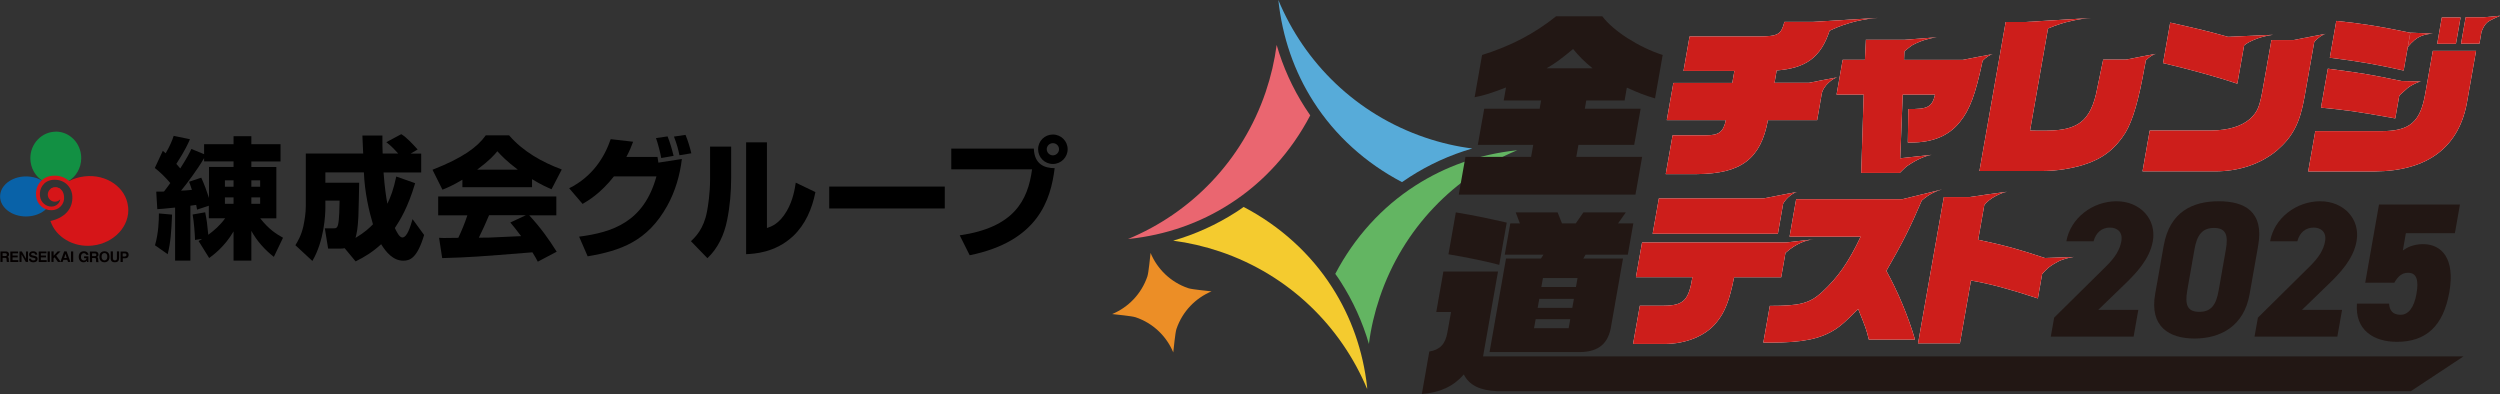 <?xml version="1.0" encoding="UTF-8"?>
<svg id="_レイヤー_2" data-name="レイヤー 2" xmlns="http://www.w3.org/2000/svg" viewBox="0 0 280.99 44.29">
  <rect x="0" y="0" width="280.99" height="44.29" fill="#333333" stroke="none"/>
  <defs>
    <style>
      .cls-1 {
        fill: #129043;
      }

      .cls-2 {
        fill: #040000;
      }

      .cls-3 {
        fill: #fff;
      }

      .cls-4 {
        fill: #57abd9;
      }

      .cls-5 {
        fill: #d61518;
      }

      .cls-6 {
        fill: #f4cb2f;
      }

      .cls-7 {
        fill: #cd1e1b;
      }

      .cls-8 {
        fill: #ec8e26;
      }

      .cls-9 {
        fill: #221714;
      }

      .cls-10 {
        fill: #0962a8;
      }

      .cls-11 {
        fill: #ea6670;
      }

      .cls-12 {
        fill: #63b562;
      }
    </style>
  </defs>
  <g id="_フッター" data-name="フッター">
    <g>
      <g>
        <g>
          <path d="M23.48,23.12l-1.33.44c-.04-.25-.07-.34-.1-.53-.01,0-.44.06-.65.09v6.17h-1.72v-5.96c-1.33.13-1.47.15-2,.18l-.12-1.97c.53,0,.62,0,.87-.01.41-.53.59-.78.71-.96-.53-.62-1.1-1.19-1.74-1.69l.9-1.93c.1.09.29.25.32.28.5-.87.72-1.41.9-1.96l1.83.38c-.18.41-.5,1.18-1.53,2.77.27.31.35.41.44.51.8-1.25,1.06-1.77,1.25-2.19l1.43.59v-1.12h3.31v-.9h2v.9h3.28v1.94h-3.28v.62h2.81v5.77h-1.81c.97,1.25,1.84,1.78,2.56,2.18l-1.03,2.15c-1.03-.8-1.9-1.78-2.53-2.92v3.34h-2v-3.28c-1.02,1.74-2.28,2.65-2.74,2.99l-1.19-1.91c.13-.07.35-.19.4-.24l-.8.12c-.01-.56-.12-2.05-.27-2.86l1.41-.25c.18.87.24,1.35.35,2.53.71-.53,1.31-1.05,1.9-1.86h-1.84v-1.41ZM25.28,22.19v.72h.97v-.72h-.97ZM23.48,18.76h2.77v-.62h-3.31v-.37c-.71,1.24-2.03,2.99-2.59,3.66.32-.01.66-.03,1.22-.09-.16-.5-.22-.66-.32-.91l1.37-.46c.34.74.62,1.5.87,2.28v-3.51ZM25.28,20.27v.72h.97v-.72h-.97ZM28.25,20.27v.72h.99v-.72h-.99ZM28.25,22.19v.72h.99v-.72h-.99ZM19.34,24.12c-.09,2.02-.15,3.02-.49,4.45l-1.43-1c.4-1.35.44-2.84.44-3.58l1.47.13Z"/>
          <path d="M38.73,27.9c-.25.04-.28.04-.44.04h-1.41l-.37-2.28h1c.22,0,.4,0,.5-.47.12-.53.15-1.91.16-2.64h-1.6v.82c0,.77-.13,3.7-1.46,5.96l-1.91-1.77c.25-.41.66-1.07.9-2.15.15-.74.27-1.47.27-2.22v-5.93h6.45c-.02-.33-.07-1.74-.09-2.03h2.25c0,.96,0,1.4.03,2.03h1.75c-.25-.28-.75-.84-1.34-1.28l1.68-.9c.57.33,1.27,1.09,1.84,1.72l-.78.46h1.18v2.12h-4.23c.13,1.75.29,2.78.43,3.52.37-.78.68-1.56,1-3.06l2.12.75c-.81,2.74-1.71,4.18-2.28,5.04.21.44.51,1.06.84,1.06.55,0,.91-1.24,1.15-2.06l1.3,1.78c-.78,2.6-1.58,2.89-2.34,2.89-1.15,0-1.94-.96-2.49-1.85-.93.85-1.8,1.4-2.87,1.93l-1.22-1.47ZM40.37,20.55c-.01.55-.06,3.21-.09,3.81-.07,1.37-.18,1.84-.32,2.38,1.05-.63,1.57-1.13,1.96-1.53-.44-1.47-.93-3.56-1.02-5.83h-4.33v1.16h3.8Z"/>
          <path d="M60.44,29.4c-.19-.37-.32-.59-.6-1.04-6.29.5-6.8.55-10.14.65l-.35-2.28c.29.02.4.02.51.02.24,0,1.38-.02,1.65-.02.37-.78.71-1.58,1.02-2.53h-3.28v-2.12h13.28v2.12h-3.05c1.28,1.38,2.21,2.69,3.09,4.09l-2.12,1.12ZM59.11,24.19h-4.14c-.41.97-.71,1.63-1.15,2.52,1.06,0,1.18,0,1.44-.02.52-.03,2.84-.13,3.31-.15-.59-.78-.85-1.11-1.21-1.53l1.74-.82ZM51.97,20.2c-1.15.69-1.8.94-2.24,1.12l-1.12-2.24c3.42-1.34,5.05-2.55,5.99-3.87h2.62c1.56,1.81,3.68,3,5.92,3.84l-1.15,2.22c-.51-.22-1.15-.5-2.19-1.13v.9h-7.83v-.84ZM58.2,19.07c-1.28-.97-1.86-1.59-2.3-2.07-.37.45-.87,1.02-2.27,2.07h4.56Z"/>
          <path d="M63.97,21.16c2.64-1.31,3.99-3.52,4.67-5.52l2.52.29c-.21.55-.38,1-.76,1.71h3.5c.01.1.09.55.1.64l2.64-.41c-.22,1.84-.75,3.65-1.65,5.27-2.22,3.99-5.24,5.04-8.94,5.67l-.96-2.21c3.72-.49,7.27-1.61,8.69-6.77h-4.78c-1.53,1.94-2.9,2.72-3.52,3.09l-1.5-1.75ZM76.37,17.46c-.13-.65-.29-1.25-.62-2.11l1.3-.19c.29.69.54,1.56.65,2.07l-1.33.22ZM74.32,17.76c-.06-.43-.41-1.78-.59-2.24l1.3-.19c.29.71.5,1.46.68,2.19l-1.38.24Z"/>
          <path d="M82.18,19.91c0,1.63-.13,3.25-.46,4.86-.32,1.6-1.02,3.14-2.21,4.25l-1.85-1.91c.52-.49,1.43-1.38,1.8-3.31.12-.62.35-2.07.35-3.62v-3.7h2.37v3.43ZM86.2,25.63c.49-.16,1.4-.47,2.24-1.93.71-1.22.9-2.53,1-3.17l2.21,1.06c-.37,1.87-1.13,3.65-2.52,4.96-2.02,1.87-4.34,1.97-5.27,2.02v-12.57h2.34v9.63Z"/>
          <path d="M106.19,20.97v2.46h-12.99v-2.46h12.99Z"/>
          <path d="M116.2,16.71c.06,1.75,1.19,2.19,2.34,2.19-.44,3.56-1.85,8.22-9.55,9.79l-1.12-2.24c6.04-.87,7.66-3.86,8.13-7.42h-9.08v-2.33h9.29ZM118.34,18.43c-.93,0-1.66-.74-1.66-1.66s.74-1.65,1.66-1.65,1.66.74,1.66,1.65-.74,1.66-1.66,1.66ZM118.34,16.09c-.38,0-.69.31-.69.68s.31.69.69.69.69-.31.69-.69-.31-.68-.69-.68Z"/>
        </g>
        <g>
          <g>
            <g>
              <path class="cls-2" d="M.05,28.26h.6c.31,0,.37.23.37.33,0,.13-.07.24-.18.28.1.04.15.08.15.3,0,.17,0,.22.05.24v.03h-.27c-.02-.06-.03-.12-.03-.24,0-.16-.01-.22-.19-.22h-.26v.46H.05v-1.18ZM.58,28.78c.13,0,.19-.04.19-.16,0-.06-.03-.16-.17-.16h-.31v.32h.29Z"/>
              <path class="cls-2" d="M2.04,28.47h-.63v.25h.58v.21h-.58v.31h.65v.21h-.9v-1.18h.87v.21Z"/>
              <path class="cls-2" d="M2.92,28.26h.23v1.18h-.25l-.48-.84h0v.84h-.23v-1.18h.26l.47.82h0v-.82Z"/>
              <path class="cls-2" d="M3.49,29.08c0,.07.03.19.25.19.12,0,.25-.03.25-.15,0-.09-.09-.12-.21-.14l-.13-.03c-.19-.04-.38-.09-.38-.35,0-.13.07-.36.46-.36.36,0,.46.24.46.38h-.24c0-.05-.03-.18-.24-.18-.1,0-.21.03-.21.14,0,.09.08.11.13.12l.29.07c.16.04.31.11.31.32,0,.36-.36.39-.47.39-.43,0-.51-.25-.51-.4h.24Z"/>
              <path class="cls-2" d="M5.22,28.47h-.63v.25h.58v.21h-.58v.31h.66v.21h-.9v-1.18h.87v.21Z"/>
              <path class="cls-2" d="M5.6,29.44h-.25v-1.18h.25v1.18Z"/>
              <path class="cls-2" d="M6.03,29.44h-.25v-1.18h.25v.48l.45-.48h.32l-.48.48.51.7h-.32l-.37-.52-.12.12v.4Z"/>
              <path class="cls-2" d="M7.05,29.44h-.26l.42-1.18h.28l.42,1.18h-.27l-.08-.24h-.44l-.08.24ZM7.2,29h.3l-.14-.47h0l-.15.47Z"/>
              <path class="cls-2" d="M8.23,29.44h-.25v-1.18h.25v1.18Z"/>
            </g>
            <g>
              <path class="cls-2" d="M9.45,28.81h.49v.64h-.16l-.02-.15c-.06.07-.15.18-.37.18-.29,0-.54-.2-.54-.62,0-.32.18-.63.58-.62.36,0,.5.23.52.4h-.25s-.08-.19-.26-.19-.34.12-.34.42c0,.32.18.41.34.41.06,0,.24-.02.29-.26h-.28v-.2Z"/>
              <path class="cls-2" d="M10.1,28.27h.6c.31,0,.37.23.37.34,0,.13-.06.24-.18.28.1.04.15.08.15.3,0,.17,0,.22.05.24v.03h-.27c-.02-.06-.03-.12-.03-.24,0-.16-.01-.22-.19-.22h-.25v.46h-.25v-1.18ZM10.64,28.79c.13,0,.19-.04.19-.16,0-.06-.03-.15-.17-.15h-.31v.31h.29Z"/>
              <path class="cls-2" d="M11.74,28.24c.16,0,.57.07.57.62s-.41.62-.57.62-.57-.07-.57-.62.41-.62.57-.62ZM11.74,29.27c.13,0,.32-.08.32-.42s-.19-.41-.32-.41-.32.08-.32.41.19.42.32.42Z"/>
              <path class="cls-2" d="M13.38,29.04c0,.31-.19.44-.48.44-.11,0-.27-.02-.37-.14-.06-.07-.09-.17-.09-.29v-.79h.25v.77c0,.16.09.24.21.24.17,0,.24-.08.24-.23v-.78h.25v.77Z"/>
              <path class="cls-2" d="M13.8,29.45h-.25v-1.18h.54c.23,0,.37.15.37.38,0,.11-.06.38-.38.38h-.28v.43ZM14.03,28.82c.18,0,.18-.13.18-.18,0-.12-.07-.16-.22-.16h-.2v.35h.23Z"/>
            </g>
          </g>
          <g>
            <path class="cls-10" d="M4.32,21.86c0-.58.25-1.1.64-1.39-.53-.41-1.24-.64-2.04-.64-1.61,0-2.91,1.01-2.91,2.25s1.3,2.25,2.91,2.25c.96,0,1.82-.36,2.35-.92-.55-.23-.95-.83-.95-1.54Z"/>
            <path class="cls-1" d="M6.28,14.8c-1.58,0-2.87,1.34-2.87,2.98,0,1.11.58,2.07,1.43,2.58.36-.28.84-.46,1.37-.46.56,0,1.06.19,1.42.5.89-.51,1.5-1.49,1.5-2.63,0-1.65-1.28-2.98-2.87-2.98Z"/>
            <path class="cls-5" d="M14.39,23.21c-.23-2.14-2.41-3.66-4.86-3.39-.64.07-1.23.25-1.76.53-.02-.02-.04-.04-.06-.06-.51-.42-1.18-.61-1.88-.53-1.3.15-1.89,1.29-1.78,2.28.1.92.82,1.59,1.72,1.59.42,0,.8-.16,1.07-.45.27-.29.4-.67.36-1.07-.05-.61-.35-.97-.86-1.04-.03,0-.06,0-.08,0-.03,0-.06,0-.09,0-.44,0-.8.36-.8.8s.36.8.8.8c.24,0,.45-.1.6-.27-.03.19-.11.36-.24.5-.19.2-.46.32-.75.32-.58,0-1.2-.42-1.29-1.2-.09-.8.37-1.68,1.4-1.8.58-.07,1.13.09,1.55.43.41.35.66.85.69,1.41.08,1.39-.84,2.42-2.46,2.78.57,1.77,2.55,3,4.73,2.76,2.44-.27,4.24-2.22,4-4.37Z"/>
            <path class="cls-5" d="M6.83,21.27c-.29-.23-.69-.29-1.02-.12-.05.03-.1.06-.14.09l1.16.03Z"/>
          </g>
        </g>
      </g>
      <g>
        <g>
          <polygon class="cls-3" points="270.91 3.67 270.62 5.32 270.62 5.32 270.91 3.67"/>
          <path class="cls-3" d="M270.62,5.32h0s.29-1.65.29-1.65l-.29,1.65Z"/>
          <path class="cls-3" d="M270.62,5.32l.29-1.65,2.54.11c-.27.01-1.11.07-1.78.51-.15.1-.4.29-.66.56-.17.18-.29.33-.39.46Z"/>
          <path class="cls-3" d="M273.44,5.72h4.86l-.99,5.62c-.87,5.17-4.41,7.87-10.36,7.93h-7.52l.8-4.53h7.42c3.22,0,4.4-1.03,4.95-4.28l.84-4.74Z"/>
          <polygon class="cls-3" points="276.04 4.92 273.93 4.92 274.45 1.96 276.56 1.96 276.04 4.92"/>
          <path class="cls-3" d="M280.99,1.78c-.15.07-.37.17-.64.29-.1.05-.44.21-.57.29-.21.12-.59.42-.87,1.22,0,0,0,0,0,0l-.23,1.33h-2.07l.52-2.97h2.07l1.79-.17Z"/>
          <path class="cls-3" d="M209.7,4.47h4.41l3.57-.28c-.74.1-1.71.33-2.73.88-.15.08-.52.38-.9.7l-.04.96h6.6c1.18-.22,2.04-.42,3.36-.65-.27.05-.74.34-1.13.75-.82,3.85-1.44,5.5-2.58,6.91-1.25,1.54-3.04,2.28-5.48,2.28h-.35l.06-3.77c2.18.04,2.68-.23,3-1.62h-3.63l-.28,7.16,3.53-.39c-.74.12-1.7.55-2.71,1.23-.28.19-.67.62-.88.81h-4.33l.28-8.81h-3.05l.69-3.91h2.5l.11-2.27Z"/>
          <path class="cls-3" d="M193.96,13.5h-6.62l.74-4.18h6.62l.24-1.35h-5.72l.68-3.87h7.79c2.17-.02,2.5-.21,2.87-1.64h3.18l7.35-.45c-1.41.1-3.38.44-5.45,1.44-.99,3-2.65,4.21-5.95,4.47l-.24,1.39h3.86c1.11-.21,1.95-.4,3.2-.62-.47.1-1.59.9-1.76,1.89l-.25,1.44-.26,1.48h-5.53c-.81,4.37-3.02,6.03-8,6.07h-3.49l.77-4.36h3.75c1.46,0,1.96-.37,2.24-1.72Z"/>
          <path class="cls-3" d="M241.08,7.33c-.69,3.92-1.35,6.19-2.2,7.6-1.12,1.79-2.54,2.91-4.63,3.57-1.41.45-3.13.72-4.68.72h-7.09l2.95-16.75h2.29l7.35-.45c-1.28.09-3.02.38-4.88,1.18l-2.02,11.47c.56.02,1.15.02,1.36.02,1.99,0,3-.18,3.91-.68,1.06-.57,1.74-1.7,2.15-3.46.21-.96.36-1.72.8-3.85h2.56c1.19-.22,2.04-.42,3.36-.65-.27.05-.74.33-1.13.74l-.09.53Z"/>
          <path class="cls-3" d="M270.16,7.93c-2.87-.66-5.12-1.05-8.3-1.44l.73-4.14c3.14.33,4.79.6,8.32,1.33l-.29,1.65-.46,2.61Z"/>
          <path class="cls-3" d="M212.02,30.44c1.3,2.35,2.48,5.17,3.22,7.73h-5.19c-.29-1.19-.36-1.36-1.2-3.44-1.45,1.45-1.85,1.8-2.48,2.23-1.73,1.14-3.72,1.55-7.4,1.55h-.78l.73-4.13c3.41,0,4.46-.28,5.85-1.53,1.8-1.66,3-3.37,4.36-6.25h-7.99l.74-4.21h11.94l4.47-1.1c-.64.16-1.44.5-2.29,1.25-1.3,3.05-2.19,4.8-3.98,7.91Z"/>
          <path class="cls-3" d="M199.82,26.27h-14.07l.7-3.97h11.77c1.4-.25,2.29-.47,3.75-.72-.38.08-1.16.6-1.55,1.31l-.59,3.38Z"/>
          <path class="cls-3" d="M260.87,12.09l.77-4.37c4.39.58,4.42.6,8.31,1.39l2.19.04c-.27.01-.9.33-1.31.58-.15.09-.41.32-.66.56-.18.17-.41.34-.5.47l-.45,2.55c-4.45-.8-5.52-.94-8.34-1.21Z"/>
          <path class="cls-3" d="M260.11,4.74l-1.1,6.22c-.51,2.87-1.32,4.41-3.08,5.94-1.81,1.52-4.26,2.36-6.96,2.36h-8.16l.81-4.59h6.91c1.92-.02,3.4-.47,4.37-1.31.87-.82,1.08-1.35,1.49-3.71l.91-5.15h2.48c1.33-.24,2.21-.45,3.62-.7-.31.06-.89.43-1.3.94Z"/>
          <path class="cls-3" d="M229.85,29l3.22-.12c-.38.05-1.21.23-1.77.53-.21.11-.71.39-1.04.66-.23.19-.61.59-.73.73h0s-.48,2.74-.48,2.74c-3.17-1.04-5.35-1.64-7.52-2.01l-1.24,7.06h-4.71l2.9-16.44h2.89c1.37-.2,2.56-.39,4.22-.6-.64.1-1.99.72-2.56,1.5l-.69,3.9c3.05.65,4.22.97,7.51,2.05Z"/>
          <path class="cls-3" d="M251.48,9.41c-2.06-.7-5.3-1.6-8.36-2.32l.8-4.55c3.21.72,4.52,1.04,6.5,1.6h0l5.06-.23c-.74.09-1.71.31-2.74.85-.17.09-.35.22-.51.35l-.76,4.29Z"/>
          <path class="cls-3" d="M200.2,31.16h-5.29c-.52,2.6-1.03,3.93-2,5.1-1.23,1.51-3.44,2.4-5.84,2.4h-3.52l.76-4.3h2.7c2.22-.02,2.79-.6,3.21-3.2h-6.35l.69-3.91h16.23l3.04-.35c-.8.09-1.94.43-3.15,1.53l-.48,2.73Z"/>
        </g>
        <g>
          <polygon class="cls-7" points="270.91 3.67 270.62 5.32 270.62 5.32 270.91 3.67"/>
          <path class="cls-7" d="M270.62,5.32h0s.29-1.65.29-1.65l-.29,1.65Z"/>
          <path class="cls-7" d="M270.62,5.32l.29-1.65,2.54.11c-.27.01-1.11.07-1.78.51-.15.1-.4.29-.66.56-.17.18-.29.33-.39.46Z"/>
          <path class="cls-7" d="M273.44,5.72h4.86l-.99,5.62c-.87,5.17-4.41,7.87-10.36,7.93h-7.52l.8-4.53h7.42c3.22,0,4.4-1.03,4.95-4.28l.84-4.74Z"/>
          <polygon class="cls-7" points="276.04 4.92 273.93 4.92 274.45 1.96 276.56 1.96 276.04 4.92"/>
          <path class="cls-7" d="M280.99,1.78c-.15.07-.37.17-.64.29-.1.05-.44.21-.57.29-.21.12-.59.42-.87,1.22,0,0,0,0,0,0l-.23,1.33h-2.07l.52-2.97h2.07l1.79-.17Z"/>
          <path class="cls-7" d="M209.7,4.47h4.41l3.57-.28c-.74.1-1.71.33-2.73.88-.15.08-.52.38-.9.7l-.04.96h6.6c1.18-.22,2.04-.42,3.36-.65-.27.05-.74.34-1.13.75-.82,3.85-1.44,5.5-2.58,6.91-1.25,1.54-3.04,2.28-5.48,2.28h-.35l.06-3.77c2.18.04,2.68-.23,3-1.62h-3.63l-.28,7.16,3.53-.39c-.74.12-1.7.55-2.71,1.23-.28.19-.67.62-.88.81h-4.33l.28-8.81h-3.05l.69-3.91h2.5l.11-2.27Z"/>
          <path class="cls-7" d="M193.96,13.5h-6.62l.74-4.18h6.62l.24-1.35h-5.72l.68-3.87h7.79c2.17-.02,2.5-.21,2.87-1.64h3.18l7.35-.45c-1.41.1-3.38.44-5.45,1.44-.99,3-2.65,4.21-5.95,4.47l-.24,1.39h3.86c1.11-.21,1.95-.4,3.2-.62-.47.1-1.59.9-1.76,1.89l-.25,1.44-.26,1.48h-5.53c-.81,4.37-3.02,6.03-8,6.07h-3.49l.77-4.36h3.75c1.46,0,1.96-.37,2.24-1.72Z"/>
          <path class="cls-7" d="M241.08,7.33c-.69,3.92-1.35,6.19-2.2,7.6-1.12,1.79-2.54,2.91-4.63,3.57-1.41.45-3.13.72-4.68.72h-7.09l2.95-16.75h2.29l7.35-.45c-1.28.09-3.02.38-4.88,1.18l-2.02,11.47c.56.02,1.15.02,1.36.02,1.99,0,3-.18,3.91-.68,1.06-.57,1.74-1.7,2.15-3.46.21-.96.36-1.72.8-3.85h2.56c1.19-.22,2.04-.42,3.36-.65-.27.05-.74.33-1.13.74l-.09.53Z"/>
          <path class="cls-7" d="M270.16,7.93c-2.87-.66-5.12-1.05-8.3-1.44l.73-4.14c3.14.33,4.79.6,8.32,1.33l-.29,1.65-.46,2.61Z"/>
          <path class="cls-7" d="M212.02,30.44c1.3,2.35,2.48,5.17,3.22,7.73h-5.19c-.29-1.19-.36-1.36-1.2-3.44-1.45,1.45-1.85,1.8-2.48,2.23-1.73,1.14-3.72,1.55-7.4,1.55h-.78l.73-4.13c3.41,0,4.46-.28,5.85-1.53,1.8-1.66,3-3.37,4.36-6.25h-7.99l.74-4.21h11.94l4.47-1.1c-.64.16-1.44.5-2.29,1.25-1.3,3.05-2.19,4.8-3.98,7.91Z"/>
          <path class="cls-7" d="M199.82,26.27h-14.07l.7-3.97h11.77c1.4-.25,2.29-.47,3.75-.72-.38.08-1.16.6-1.55,1.31l-.59,3.38Z"/>
          <path class="cls-7" d="M260.87,12.09l.77-4.37c4.39.58,4.42.6,8.31,1.39l2.19.04c-.27.01-.9.33-1.31.58-.15.09-.41.32-.66.56-.18.17-.41.34-.5.47l-.45,2.55c-4.45-.8-5.52-.94-8.34-1.21Z"/>
          <path class="cls-7" d="M260.11,4.74l-1.1,6.22c-.51,2.87-1.32,4.41-3.08,5.94-1.81,1.52-4.26,2.36-6.96,2.36h-8.16l.81-4.59h6.91c1.92-.02,3.4-.47,4.37-1.31.87-.82,1.08-1.35,1.49-3.71l.91-5.15h2.48c1.33-.24,2.21-.45,3.62-.7-.31.06-.89.43-1.3.94Z"/>
          <path class="cls-7" d="M229.85,29l3.22-.12c-.38.05-1.21.23-1.77.53-.21.11-.71.39-1.04.66-.23.19-.61.59-.73.73h0s-.48,2.74-.48,2.74c-3.17-1.04-5.35-1.64-7.52-2.01l-1.24,7.06h-4.71l2.9-16.44h2.89c1.37-.2,2.56-.39,4.22-.6-.64.1-1.99.72-2.56,1.5l-.69,3.9c3.05.65,4.22.97,7.51,2.05Z"/>
          <path class="cls-7" d="M251.48,9.41c-2.06-.7-5.3-1.6-8.36-2.32l.8-4.55c3.21.72,4.52,1.04,6.5,1.6h0l5.06-.23c-.74.09-1.71.31-2.74.85-.17.09-.35.22-.51.35l-.76,4.29Z"/>
          <path class="cls-7" d="M200.2,31.16h-5.29c-.52,2.6-1.03,3.93-2,5.1-1.23,1.51-3.44,2.4-5.84,2.4h-3.52l.76-4.3h2.7c2.22-.02,2.79-.6,3.21-3.2h-6.35l.69-3.91h16.23l3.04-.35c-.8.09-1.94.43-3.15,1.53l-.48,2.73Z"/>
        </g>
        <g>
          <path class="cls-4" d="M165.48,16.69c-2.49.72-4.84,1.79-7.02,3.19-.29.19-.59.39-.88.59-4.09-2.14-7.52-5.25-9.92-9-2.2-3.42-3.53-7.28-3.98-11.47,2.92,7.04,8.74,12.83,16.53,15.47,1.74.59,3.51,1,5.27,1.22Z"/>
          <path class="cls-11" d="M147.27,12.96c-2.14,4.09-5.25,7.53-9,9.93-3.4,2.19-7.24,3.53-11.41,3.97-.02,0-.04,0-.06,0,7.04-2.92,12.82-8.75,15.46-16.53.59-1.75,1-3.52,1.23-5.28.72,2.5,1.79,4.85,3.19,7.04.19.29.38.59.58.87Z"/>
          <path class="cls-6" d="M153.67,43.74c-2.93-7.03-8.75-12.82-16.53-15.46-1.75-.59-3.52-1-5.28-1.23,2.5-.72,4.85-1.79,7.04-3.19.3-.19.59-.39.88-.6,4.09,2.14,7.53,5.26,9.93,9.01,2.16,3.36,3.49,7.14,3.95,11.24h0c0,.08,0,.15,0,.23Z"/>
          <path class="cls-12" d="M170.55,16.88c-7.04,2.92-12.83,8.74-15.47,16.53-.59,1.74-1,3.5-1.22,5.25-.72-2.48-1.79-4.83-3.18-7-.19-.3-.39-.59-.6-.88,2.14-4.09,5.25-7.52,9-9.92,3.38-2.17,7.19-3.51,11.32-3.96.05,0,.1,0,.14,0Z"/>
          <path class="cls-8" d="M136.19,32.74c-1.8.75-3.28,2.24-3.96,4.23-.15.45-.3,2.19-.36,2.64-.75-1.8-2.24-3.28-4.23-3.95-.45-.15-2.18-.3-2.63-.36,0,0,0,0-.01,0,1.8-.75,3.28-2.24,3.96-4.23.15-.45.3-2.19.36-2.64.75,1.8,2.24,3.28,4.23,3.96.45.15,2.2.3,2.64.36Z"/>
        </g>
        <path class="cls-9" d="M164.71,17.63h7.38l.24-1.35h-6.23l.72-4.06h6.23l.16-.93h-4.2l.26-1.46c-1.68.64-2.39.88-3.53,1.1l.84-4.75c3.18-.99,5.88-2.39,8.32-4.35h5.19c1.25,1.66,4.11,3.49,6.79,4.35l-.86,4.88c-1.17-.35-1.82-.6-3.17-1.21l-.25,1.44h-4.31l-.16.93h6.27l-.72,4.06h-6.27l-.24,1.35h7.4l-.75,4.24h-19.86l.75-4.24ZM178.99,7.67c-.95-.77-1.51-1.35-2.18-2.16-1.42,1.17-1.93,1.55-2.97,2.16h5.15Z"/>
        <path class="cls-9" d="M160.65,39.51c1.21-.2,1.8-.84,2.03-2.14l.41-2.3h-1.66l.8-4.55h6.14l-1.68,9.54h110.19l-5.91,3.91h-102.71c-1.93-.09-3.13-.68-3.73-1.88-1.16,1.33-2.7,2.05-4.72,2.19l.84-4.77ZM163.63,23.87c2.23.38,3.06.55,5.72,1.15l-.84,4.75c-1.16-.33-3.82-.88-5.71-1.19l.83-4.71ZM169.75,25.11h1.08l-.47-1.24h4.71l.49,1.24h1.55l.86-1.24h4.77l-.88,1.24h1.72l-.62,3.51h-4.75l-.25.44h4.46l-1.32,7.51c-.29,2.01-1.38,2.96-3.45,3h-10.23l1.85-10.51h3.93l.28-.44h-4.35l.62-3.51ZM177.31,31.25h-3.89l-.18,1.01h3.89l.18-1.01ZM176.9,33.59h-3.89l-.18,1.01h3.89l.18-1.01ZM176.49,35.88h-3.89l-.18,1.01h3.89l.18-1.01Z"/>
        <g>
          <path class="cls-9" d="M239.81,37.83h-9.31l.38-2.13,5.83-5.76c1.06-1.04,1.55-1.89,1.72-2.82.18-1.04-.46-1.54-1.29-1.54-.88,0-1.57.54-1.83,1.54h-3.06c.46-2.61,2.95-4.5,5.63-4.5s4.52,2.02,4.09,4.48c-.36,2.06-1.93,3.65-3.09,4.78l-3.05,2.95h4.51l-.53,3Z"/>
          <path class="cls-9" d="M246.66,38.05c-2.87,0-5.07-1.35-4.43-5l.96-5.43c.68-3.87,3.32-5,6.19-5s5.11,1.13,4.43,4.98l-.96,5.45c-.64,3.65-3.32,5-6.19,5ZM245.84,32.64c-.28,1.61,0,2.41,1.35,2.41s1.9-.8,2.18-2.41l.81-4.61c.28-1.61,0-2.41-1.33-2.41s-1.92.8-2.2,2.41l-.81,4.61Z"/>
          <path class="cls-9" d="M262.71,37.83h-9.31l.38-2.13,5.83-5.76c1.06-1.04,1.55-1.89,1.72-2.82.18-1.04-.46-1.54-1.29-1.54-.88,0-1.57.54-1.83,1.54h-3.06c.46-2.61,2.95-4.5,5.63-4.5s4.52,2.02,4.09,4.48c-.36,2.06-1.93,3.65-3.09,4.78l-3.05,2.95h4.51l-.53,3Z"/>
          <path class="cls-9" d="M269.12,31.78h-3.28l1.55-8.79h9.1l-.57,3.22h-5.51l-.34,1.94c.45-.31,1.14-.71,2.28-.71,2.09,0,3.61,1.63,2.95,5.38-.68,3.86-2.64,5.6-5.9,5.6-2.64,0-4.72-1.34-4.49-4.3h3.61c.06.79.42,1.26,1.3,1.26s1.51-.82,1.78-2.34c.28-1.61,0-2.38-.95-2.38-.68,0-1.13.4-1.54,1.12Z"/>
        </g>
      </g>
    </g>
  </g>
</svg>